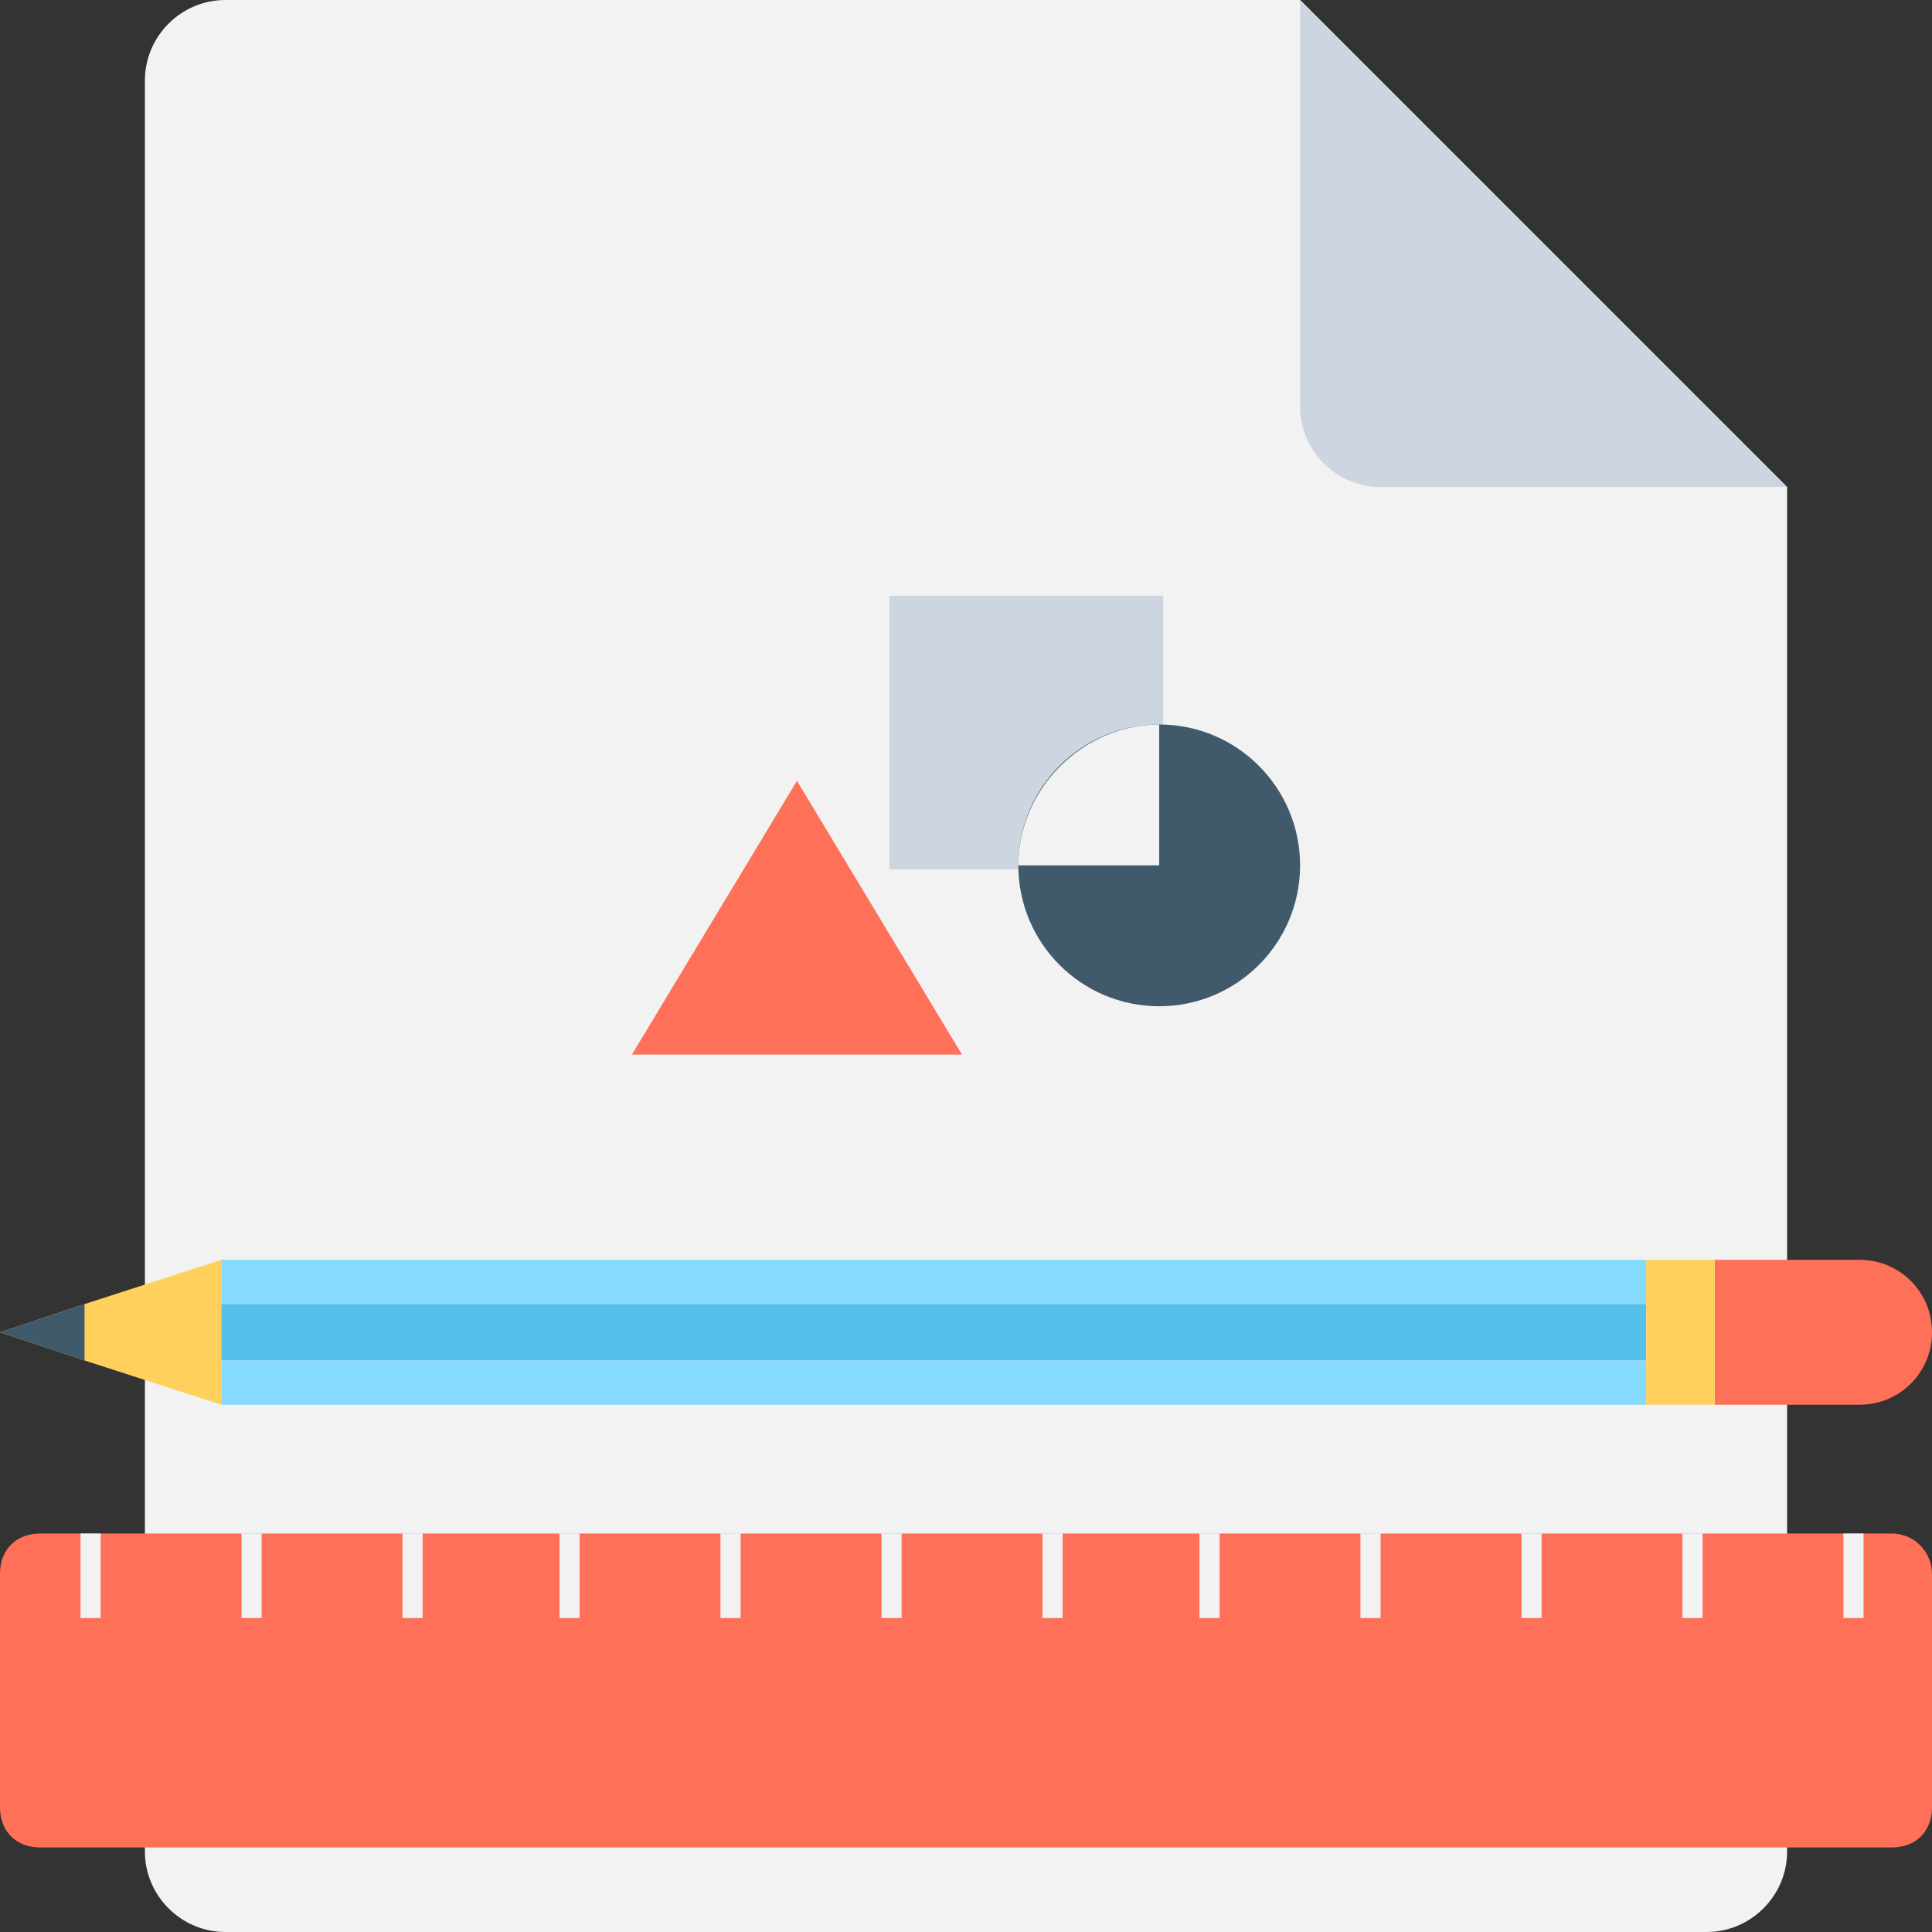 <?xml version="1.0" encoding="iso-8859-1"?>
<!-- Uploaded to: SVG Repo, www.svgrepo.com, Generator: SVG Repo Mixer Tools -->
<svg version="1.1" id="Layer_1" xmlns="http://www.w3.org/2000/svg" xmlns:xlink="http://www.w3.org/1999/xlink" 
	 viewBox="0 0 501.551 501.551" xml:space="preserve">
<rect x="0" y="0" width="501.551" height="501.551" fill="#333333" stroke="none"/>
<path style="fill:#F2F2F2;" d="M337.502,0H58.514C47.02,0,37.616,9.404,37.616,20.898v459.755c0,11.494,9.404,20.898,20.898,20.898
	h384.522c11.494,0,20.898-9.404,20.898-20.898v-354.22L337.502,0z"/>
<path style="fill:#CDD6E0;" d="M337.502,105.535c0,11.494,9.404,20.898,20.898,20.898h105.535L337.502,0V105.535z"/>
<path style="fill:#FF7058;" d="M491.102,398.106H10.449C4.18,398.106,0,402.286,0,408.555v60.604c0,6.269,4.18,10.449,10.449,10.449
	h480.653c6.269,0,10.449-4.18,10.449-10.449v-60.604C501.551,403.331,497.371,398.106,491.102,398.106z"/>
<g>
	<rect x="20.898" y="398.106" style="fill:#F2F2F2;" width="5.224" height="21.943"/>
	<rect x="62.694" y="398.106" style="fill:#F2F2F2;" width="5.224" height="21.943"/>
	<rect x="104.49" y="398.106" style="fill:#F2F2F2;" width="5.224" height="21.943"/>
	<rect x="145.241" y="398.106" style="fill:#F2F2F2;" width="5.224" height="21.943"/>
	<rect x="187.037" y="398.106" style="fill:#F2F2F2;" width="5.224" height="21.943"/>
	<rect x="228.833" y="398.106" style="fill:#F2F2F2;" width="5.224" height="21.943"/>
	<rect x="270.629" y="398.106" style="fill:#F2F2F2;" width="5.224" height="21.943"/>
	<rect x="311.38" y="398.106" style="fill:#F2F2F2;" width="5.224" height="21.943"/>
	<rect x="353.176" y="398.106" style="fill:#F2F2F2;" width="5.224" height="21.943"/>
	<rect x="394.971" y="398.106" style="fill:#F2F2F2;" width="5.224" height="21.943"/>
	<rect x="436.767" y="398.106" style="fill:#F2F2F2;" width="5.224" height="21.943"/>
	<rect x="478.563" y="398.106" style="fill:#F2F2F2;" width="5.224" height="21.943"/>
</g>
<path style="fill:#FF7058;" d="M501.551,345.861L501.551,345.861c0-10.449-8.359-18.808-18.808-18.808h-37.616v37.616h37.616
	C493.192,364.669,501.551,356.31,501.551,345.861z"/>
<polygon style="fill:#FFD05C;" points="57.469,327.053 57.469,364.669 21.943,353.176 0,345.861 21.943,338.547 "/>
<polygon style="fill:#40596B;" points="21.943,338.547 21.943,353.176 0,345.861 "/>
<polygon style="fill:#84DBFF;" points="57.469,327.053 57.469,338.547 427.363,338.547 427.363,338.547 427.363,327.053 "/>
<rect x="57.469" y="338.547" style="fill:#54C0EB;" width="369.894" height="14.629"/>
<rect x="57.469" y="353.176" style="fill:#84DBFF;" width="369.894" height="11.494"/>
<rect x="427.363" y="327.053" style="fill:#FFD15C;" width="17.763" height="37.616"/>
<path style="fill:#55BFE9;" d="M427.363,327.053h17.763H427.363z"/>
<polygon style="fill:#FFD15C;" points="445.126,338.547 445.126,338.547 445.126,327.053 "/>
<polygon style="fill:#55BFE9;" points="445.126,353.176 445.126,353.176 445.126,338.547 445.126,338.547 "/>
<rect x="230.922" y="154.645" style="fill:#CDD6E0;" width="71.053" height="71.053"/>
<polygon style="fill:#FF7058;" points="206.89,202.71 164.049,273.763 249.731,273.763 "/>
<circle style="fill:#40596B;" cx="300.931" cy="224.653" r="36.571"/>
<path style="fill:#F2F2F2;" d="M300.931,188.082v36.571h-36.571C264.359,204.8,281.078,188.082,300.931,188.082z"/>
</svg>
